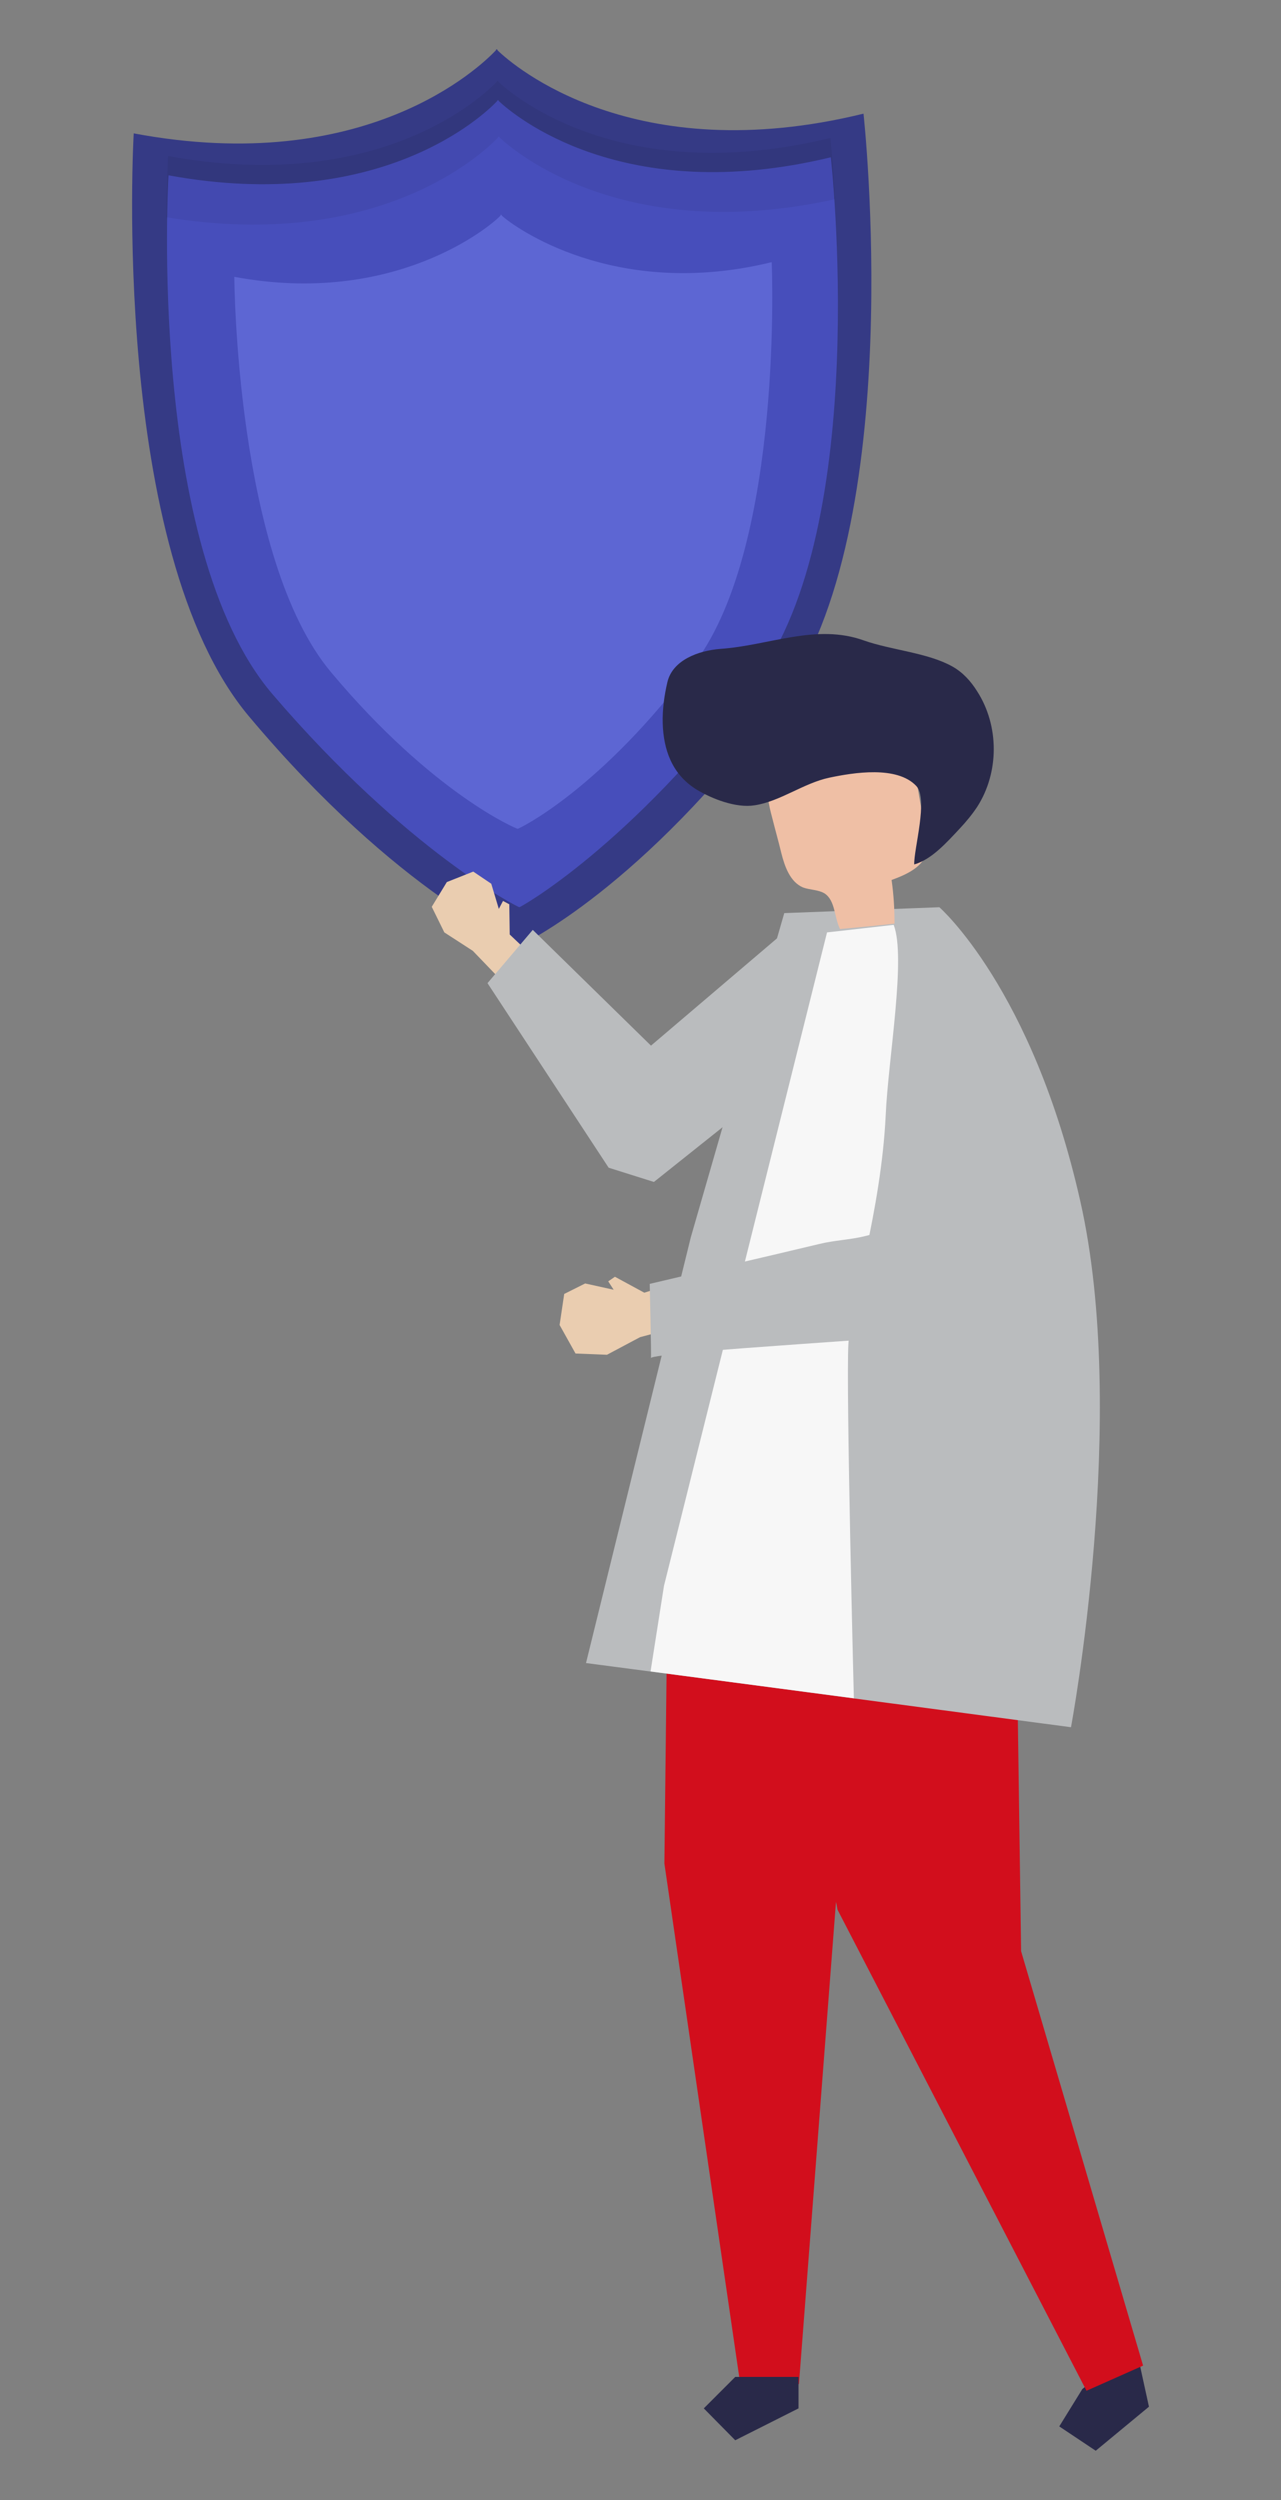 <svg xmlns="http://www.w3.org/2000/svg" id="Camada_1" viewBox="0 0 305.6 596.1"><rect x="0" y="0" width="305.6" height="596.1" fill="#808080" stroke="none"/><defs><style>      .st0 {        fill: #efbfa5;      }      .st1 {        fill: #474ebb;      }      .st2 {        opacity: .06;      }      .st3 {        fill: #292949;      }      .st4 {        fill: #353a85;      }      .st5 {        fill: #5d66d3;      }      .st6 {        fill: #babcbe;      }      .st7 {        fill: #d20e1c;      }      .st8 {        fill: #eacdb0;      }      .st9 {        fill: #f7f7f7;      }    </style></defs><g id="Object"><g><g><g><path class="st4" d="M206,27.1c-54.8,13.4-83.5-11.4-87.3-15.1,0,0-.1-.4-.2-.2-.2-.1-.2.2-.2.2-3.7,3.9-31,30.2-86.4,19.8,0,0-5.8,99.4,27.5,139,35.5,42.3,64.8,54.6,64.9,54.4.1.1,29-13.5,61.9-57.9,30.7-41.4,19.8-140.2,19.8-140.2h0Z"></path><path class="st1" d="M198.2,37.5c-49.7,12-75.7-10.1-79.2-13.4,0,0-.1-.3-.2-.2-.1-.1-.2.2-.2.2-3.3,3.5-28.1,26.9-78.4,17.7,0,0-5.3,88.5,24.8,123.7,32.2,37.6,58.8,50.9,58.9,50.8.1.1,26.3-14.4,56.2-53.9,28-37,18.1-124.9,18.1-124.9h0Z"></path><g class="st2"><path d="M118.8,32.8s.1-.4.2-.2c.1-.1.2.2.2.2,3.6,3.4,29.9,25.7,80,14.7-.5-9-1.1-14.6-1.1-14.6-49.7,12-75.7-10.1-79.2-13.4,0,0-.1-.3-.2-.2-.1-.1-.2.2-.2.2-3.3,3.5-28.1,26.9-78.4,17.7,0,0-.3,5.6-.4,14.6,50.7,8.3,75.7-15.4,79.1-19Z"></path></g></g><path class="st5" d="M184.1,62.5c-37.6,9.2-61.7-8.6-64.4-11.1,0,0-.1-.3-.2-.2-.1-.1-.1.2-.1.2-2.5,2.7-25.5,21.7-63.5,14.6,0,0,.3,67.2,23.1,94.3,24.3,29,44.4,37.4,44.5,37.3.1.1,19.9-9.3,42.4-39.7,21.1-28.5,18.2-95.4,18.2-95.4Z"></path></g><g><g><polygon class="st8" points="127.6 228.5 121.6 222.8 121.5 215.6 120 214.8 119 216.7 117.2 210.7 112.9 207.8 106.6 210.3 103 216.2 106 222.3 112.8 226.7 120.6 234.8 127.6 228.5"></polygon><polygon class="st6" points="127.1 221.7 116.3 234.4 145.2 278.4 156 281.8 201.8 245.3 189.5 220.2 155.3 249.3 127.1 221.7"></polygon></g><g><g><polygon class="st3" points="272.5 566.5 274.1 573.8 261.4 584.3 252.7 578.5 258.2 569.6 270.9 559.1 272.5 566.5"></polygon><polygon class="st7" points="228.2 340.7 242.3 373.4 243.6 465.2 272.7 564 259.2 570 199.8 455.3 193.1 418.9 190.4 342.4 228.2 340.7"></polygon></g><g><polygon class="st7" points="159.6 348 158.5 444.3 176.6 568.4 190.6 568.4 199.4 453.9 218.5 339.4 159.6 348"></polygon><polygon class="st3" points="190.5 566.7 190.5 574.2 175.4 581.8 167.9 574.2 175.4 566.7 190.5 566.7"></polygon></g></g><path class="st6" d="M187.1,217.7l37-1.4s22.2,19.4,33.6,70c11.7,51.4-2.2,125.5-2.2,125.5,0,0-99.4-13.2-115.7-15.3l25-101.5,22.3-77.3h0Z"></path><g><path class="st0" d="M200.4,221.5c4.3-.4,8.7-.8,13-1.3,0-3.5-.2-6.9-.7-10.4,3.6-1.3,7.8-3.2,8.4-6.9.2-1.2,0-2.4-.2-3.6-.8-4.9-1.7-9.8-2.5-14.7-.3-1.7-.6-3.4-1.5-4.9-1.6-2.6-4.8-3.7-7.7-4.2-7.6-1.3-15.9.3-21.8,5.3-1.6,1.3-3,2.9-3.7,4.8-1.1,3-.3,6.3.5,9.3.7,2.8,1.5,5.6,2.2,8.5.8,3.2,2.1,6.9,5.2,8.2,1.7.6,3.6.5,5.1,1.4,2.6,1.7,2.3,5.7,3.7,8.5h0Z"></path><path class="st3" d="M158.1,172.5c-.1-3.4.4-6.8,1.1-9.8,1.2-5.3,7.4-7.6,12.7-8,11.6-.8,22.8-6.1,34.2-2,6.5,2.3,15.2,2.9,21.1,6.2,2.5,1.4,4.4,3.5,5.9,5.9,5.3,8.2,5.3,19.4,0,27.6-1.2,1.8-2.6,3.5-4.1,5.1-3.1,3.3-6.7,7.4-10.9,8.6-.1-3.8,3.4-15.6.5-18.7-4.6-4.9-15-3.2-20.7-2-6.2,1.3-11.8,5.7-17.9,6.6-4.4.7-10.1-1.5-13.9-3.8-5.9-3.7-7.8-9.6-8-15.7h0Z"></path></g><path class="st9" d="M197.3,222.3l-38.9,155.8-3.2,20.4,48.5,6.4s-1.9-74.6-1.3-84.5c.6-9.9,7.8-31.5,8.9-54.6.6-13.4,4.9-37.5,1.9-45.3l-15.9,1.8h0Z"></path><g><polygon class="st8" points="162.4 305.5 153.7 308.2 146.7 304.4 145.1 305.5 146.4 307.5 139.6 306 134.6 308.5 133.5 315.9 137.3 322.7 144.8 323 152.7 318.8 164.7 315.6 162.4 305.5"></polygon><path class="st6" d="M155,306.1c13.5-3.2,27-6.3,40.4-9.5,3.6-.9,7.4-1,11-1.9,5.3-1.3,6.8-1.7,7.5-6.8,2.2-14.7-.6-29.9,1.6-44.3,5.3-.5,10.5-1.8,15.9-1.7,8.9.1,8.1,6.2,8.6,13,.6,8.1.9,16.2,1,24.2,0,6.7,2.3,35.8-7.6,37.9-7.1,1.5-78.2,5.3-78.1,6.8.1-.6-.3-17.7-.3-17.7h0Z"></path></g></g></g></g></svg>